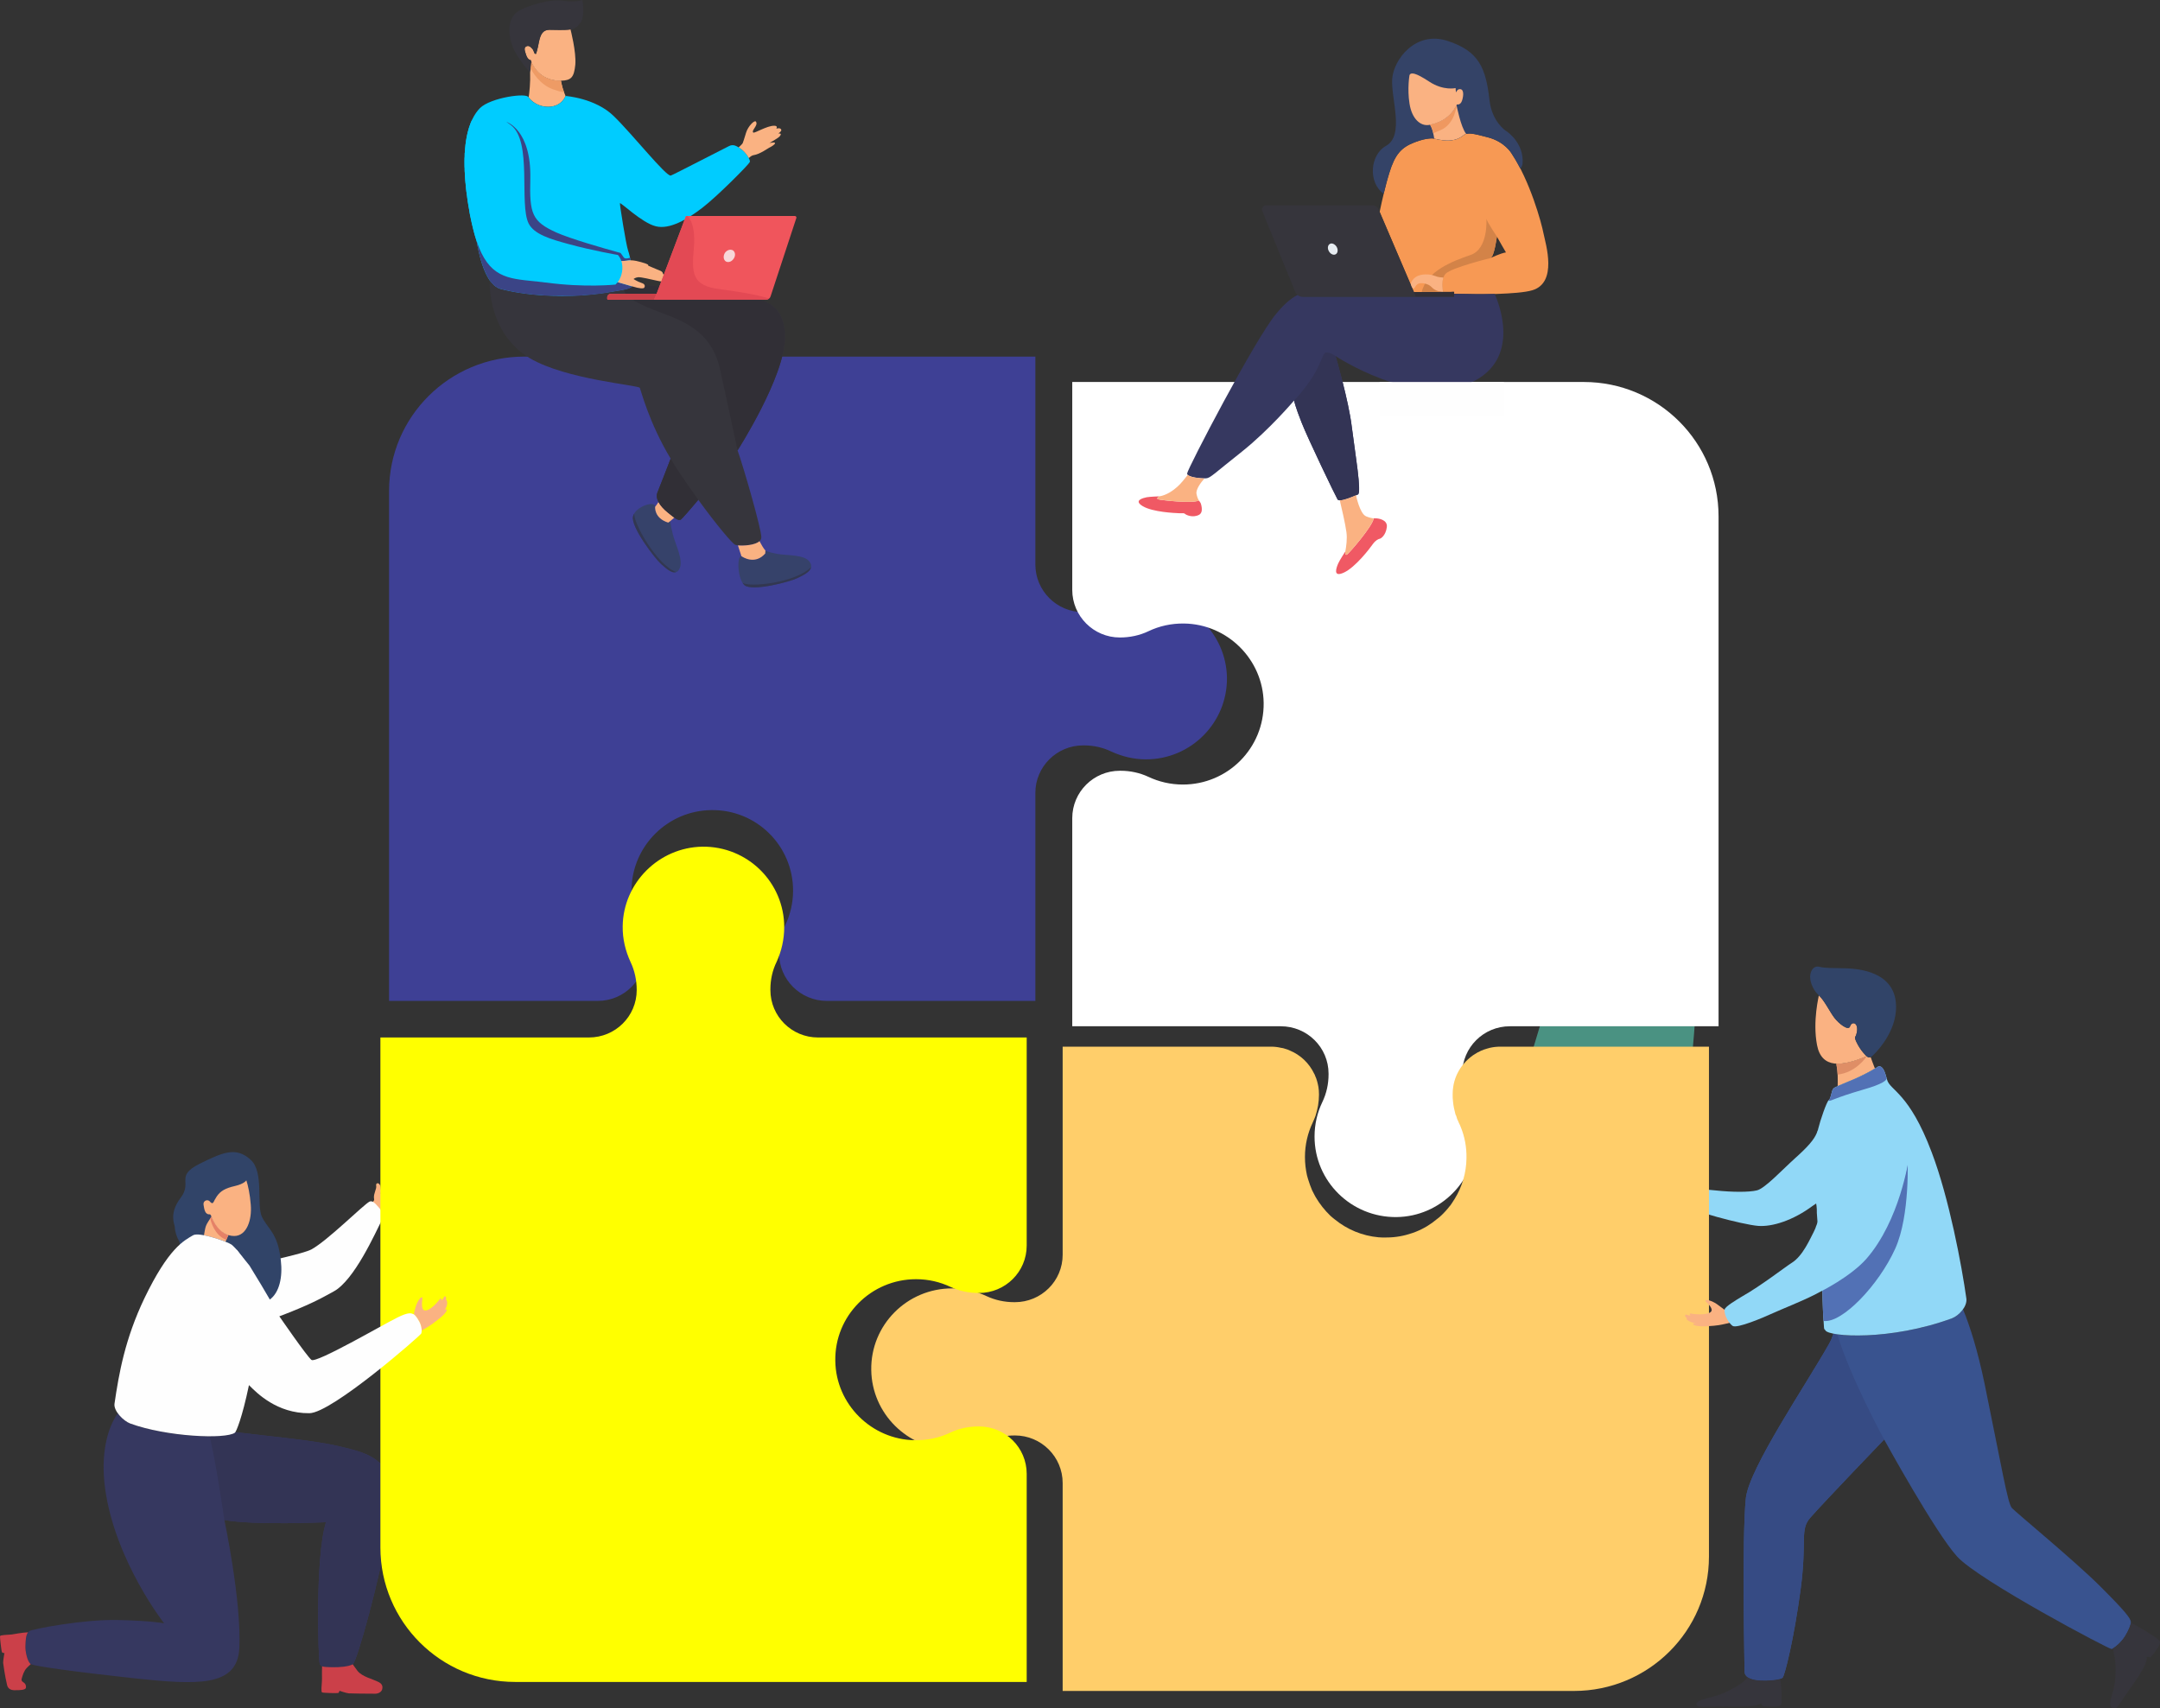 <svg width="220" height="174" viewBox="0 0 220 174" fill="none" xmlns="http://www.w3.org/2000/svg">
<rect x="0" y="0" width="220" height="174" fill="#333333" stroke="none"/>
<g clip-path="url(#clip0_378_13409)">
<path fill-rule="evenodd" clip-rule="evenodd" d="M40.942 121.929C40.754 121.966 40.153 122.172 40.153 122.172C40.153 122.172 40.961 121.199 40.923 120.974C40.885 120.731 40.604 120.88 40.604 120.88C40.604 120.88 40.735 120.731 40.848 120.525C40.979 120.3 40.848 120.113 40.622 120.244C40.416 120.337 40.397 120.375 40.378 120.394C40.397 120.319 40.397 120.225 40.303 120.188C40.172 120.15 39.909 120.375 39.683 120.618C39.176 121.217 38.782 121.592 38.782 121.592C38.782 121.592 38.857 121.367 38.763 120.899C38.669 120.412 38.256 120.431 38.312 120.768C38.388 121.086 38.049 121.536 38.087 122.023C38.106 122.097 38.106 122.172 38.106 122.229C38.106 122.266 38.031 122.36 37.918 122.491C38.068 122.566 38.256 122.753 38.5 123.034C38.688 123.258 38.801 123.427 38.895 123.577C38.913 123.614 38.913 123.652 38.932 123.689C39.59 123.389 40.303 122.678 40.604 122.472C41.186 122.079 41.054 121.892 40.942 121.929Z" fill="#FAB282"/>
<path fill-rule="evenodd" clip-rule="evenodd" d="M38.931 123.502C38.856 123.352 38.744 123.165 38.556 122.959C38.105 122.434 37.88 122.285 37.636 122.397C37.053 122.678 33.391 126.348 31.72 127.265C30.893 127.696 27.532 128.388 25.409 128.931V128.913L22.648 129.418L25.559 135.354L28.452 134.08C31.457 132.938 32.621 132.302 33.973 131.553C36.096 130.411 38.237 125.561 38.931 124.194C39.044 123.97 39.044 123.708 38.931 123.502Z" fill="#FEFEFE"/>
<path fill-rule="evenodd" clip-rule="evenodd" d="M151.486 165.405C151.486 165.405 143.673 109.74 173.309 72.667C173.309 72.667 174.305 101.258 170.492 121.423C166.698 141.57 156.782 175.366 151.486 165.405Z" fill="#4A9282"/>
<path fill-rule="evenodd" clip-rule="evenodd" d="M34.369 147.281C32.021 146.719 26.988 146.251 23.964 145.876C23.964 145.895 23.946 145.932 23.927 145.932C22.969 146.625 16.94 146.344 13.259 144.996C12.846 144.846 12.339 144.416 12.001 143.948C10.912 145.502 10.236 148.123 10.705 151.624C11.719 158.983 16.715 165.349 16.715 165.349C16.715 165.349 15.457 165.087 11.963 165.012C8.451 164.937 3.362 165.929 3.005 166.135C2.629 166.341 2.629 167.015 2.592 167.614C2.554 168.213 2.798 169.281 3.136 169.505C3.474 169.711 7.625 170.292 13.635 170.947C20.058 171.621 24.19 171.883 24.378 167.858C24.603 163.083 22.856 154.826 22.856 154.826C25.936 155.388 33.205 155.051 33.205 155.051C32.078 158.627 32.416 169.112 32.566 169.468C32.716 169.824 32.961 169.805 33.806 169.824C34.67 169.842 35.571 169.73 35.947 169.505C36.341 169.262 38.689 160.93 39.722 154.807C40.736 148.704 37.787 148.067 34.369 147.281Z" fill="#363860"/>
<path fill-rule="evenodd" clip-rule="evenodd" d="M32.565 169.468C32.715 169.824 32.959 169.805 33.804 169.824C34.669 169.843 35.57 169.73 35.946 169.506C36.34 169.262 38.688 160.93 39.721 154.808C40.735 148.704 37.786 148.067 34.368 147.281C32.02 146.719 26.987 146.251 23.963 145.876C23.963 145.895 23.945 145.933 23.926 145.933C23.588 146.176 22.611 146.288 21.334 146.288C21.879 148.161 22.855 154.826 22.855 154.826C25.935 155.388 33.203 155.051 33.203 155.051C32.077 158.627 32.415 169.112 32.565 169.468Z" fill="#333455"/>
<path fill-rule="evenodd" clip-rule="evenodd" d="M38.612 171.359C37.899 170.985 36.922 170.816 36.415 170.198C36.208 169.936 36.058 169.693 35.927 169.524C35.532 169.749 34.65 169.843 33.804 169.824C33.297 169.805 32.997 169.805 32.809 169.73C32.772 170.292 32.809 170.985 32.79 171.228C32.772 171.621 32.678 172.333 32.809 172.389C32.922 172.445 34.387 172.483 34.462 172.445C34.537 172.389 34.575 172.221 34.575 172.221C34.575 172.221 35.269 172.464 35.532 172.483C35.72 172.501 37.373 172.52 38.218 172.52C38.575 172.52 38.875 172.314 38.932 172.052C38.988 171.809 38.95 171.547 38.612 171.359Z" fill="#CB4049"/>
<path fill-rule="evenodd" clip-rule="evenodd" d="M3.136 169.505C2.798 169.281 2.554 168.213 2.591 167.614C2.61 167.109 2.629 166.566 2.854 166.266C2.272 166.285 1.427 166.453 1.164 166.491C0.77 166.528 0.037 166.528 -0.001 166.659C-0.019 166.79 0.15 168.251 0.206 168.307C0.281 168.382 0.45 168.382 0.45 168.382C0.45 168.382 0.319 169.093 0.319 169.374C0.338 169.543 0.507 170.741 0.713 171.602C0.732 171.658 0.788 172.145 1.427 172.164C2.216 172.164 2.648 172.127 2.648 171.864C2.666 171.303 2.159 171.396 2.197 171.078C2.197 171.059 2.197 171.059 2.197 171.041C2.31 170.61 2.441 170.198 2.723 169.898C2.873 169.749 3.004 169.618 3.136 169.505Z" fill="#CB4049"/>
<path fill-rule="evenodd" clip-rule="evenodd" d="M168.971 120.225C169.234 120.244 169.572 120.431 169.572 120.431C169.515 120.375 169.384 120.206 169.497 120.131C169.59 120.038 169.722 120.094 170.004 120.263C170.661 120.674 171.187 120.712 171.187 120.712C171.187 120.712 171.055 120.543 170.924 120.075C170.811 119.607 171.206 119.457 171.281 119.776C171.356 120.113 171.844 120.375 171.994 120.843C172.107 121.199 172.351 121.48 172.445 121.592C172.389 121.76 172.145 122.547 171.976 122.678C171.882 122.659 171.769 122.659 171.638 122.659C170.999 122.697 170.323 122.341 169.891 122.266C169.196 122.135 169.29 121.873 169.365 121.891C169.553 121.929 170.173 121.798 170.173 121.798C170.173 121.798 169.065 121.255 168.989 121.03C168.933 120.787 169.252 120.824 169.252 120.824C169.252 120.824 169.083 120.731 168.877 120.581C168.67 120.431 168.726 120.225 168.971 120.225Z" fill="#FAB282"/>
<path fill-rule="evenodd" clip-rule="evenodd" d="M186.419 117.529C185.837 114.907 185.161 115.095 185.161 115.095C185.161 115.095 185.123 115.207 185.048 115.394C184.766 116.087 184.128 116.817 182.851 117.959C181.499 119.176 179.733 121.086 178.926 121.255C178.137 121.442 176.465 121.442 174.719 121.255C173.103 121.086 172.54 121.086 172.427 121.161C172.127 121.348 171.808 122.285 171.901 122.828C171.977 123.277 177.479 124.737 179.057 124.868C180.522 124.981 182.625 124.307 184.597 122.846C185.386 122.341 186.645 121.386 186.645 121.386C186.645 121.386 187.02 120.15 186.419 117.529Z" fill="#91D8F7"/>
<path fill-rule="evenodd" clip-rule="evenodd" d="M124.968 69.016C124.892 64.597 121.268 60.984 116.835 60.928C115.54 60.909 114.319 61.208 113.211 61.714C112.309 62.145 111.314 62.35 110.318 62.35C107.633 62.35 105.454 60.178 105.454 57.501V36.325H53.375C45.787 36.325 39.627 42.447 39.627 50.012V101.951H60.887C63.573 101.951 65.733 99.779 65.733 97.101C65.733 96.109 65.526 95.117 65.113 94.218C64.587 93.132 64.305 91.896 64.324 90.604C64.38 86.186 67.986 82.572 72.437 82.516C77.039 82.441 80.776 86.148 80.776 90.717C80.776 91.971 80.494 93.151 79.987 94.218C79.574 95.098 79.349 96.072 79.349 97.045V97.101C79.349 99.779 81.527 101.951 84.213 101.951H105.454V80.756C105.454 78.097 107.633 75.925 110.318 75.925H110.394C111.37 75.925 112.328 76.131 113.211 76.562C114.281 77.048 115.464 77.348 116.723 77.348C121.305 77.348 125.024 73.603 124.968 69.016Z" fill="#3E4095"/>
<path fill-rule="evenodd" clip-rule="evenodd" d="M142.247 123.97C146.679 123.914 150.304 120.3 150.341 115.862C150.36 114.571 150.078 113.354 149.571 112.268C149.139 111.35 148.933 110.358 148.933 109.365C148.933 106.688 151.111 104.535 153.778 104.535H175.038V52.596C175.038 45.031 168.897 38.909 161.309 38.909H109.211V60.085C109.211 62.763 111.39 64.934 114.056 64.934C115.071 64.934 116.066 64.728 116.967 64.298C118.057 63.774 119.296 63.493 120.592 63.511C125.024 63.568 128.649 67.181 128.706 71.6C128.762 76.187 125.062 79.913 120.48 79.913C119.221 79.913 118.038 79.632 116.967 79.127C116.085 78.715 115.108 78.509 114.132 78.509H114.056C111.39 78.509 109.211 80.662 109.211 83.34V104.535H130.452C133.138 104.535 135.316 106.688 135.316 109.365V109.44C135.316 110.414 135.11 111.369 134.678 112.268C134.171 113.316 133.889 114.514 133.889 115.769C133.889 120.337 137.645 124.026 142.247 123.97Z" fill="white"/>
<path fill-rule="evenodd" clip-rule="evenodd" d="M151.768 106.726C151.656 106.763 151.543 106.782 151.43 106.819C151.224 106.875 151.017 106.95 150.81 107.044C150.754 107.081 150.679 107.119 150.604 107.156C150.529 107.175 150.472 107.212 150.416 107.25C150.341 107.287 150.247 107.344 150.172 107.4C150.116 107.437 150.059 107.475 150.022 107.493C149.346 107.98 148.782 108.617 148.425 109.366C148.388 109.422 148.369 109.497 148.331 109.572C148.181 109.927 148.068 110.321 148.012 110.714C147.974 110.957 147.956 111.201 147.956 111.463C147.956 111.706 147.956 111.949 147.993 112.212C148.031 112.642 148.125 113.073 148.237 113.485C148.256 113.541 148.275 113.597 148.313 113.653C148.35 113.766 148.388 113.897 148.425 114.009C148.482 114.121 148.538 114.234 148.575 114.346C148.651 114.477 148.707 114.627 148.763 114.758C149.176 115.75 149.383 116.836 149.364 117.96C149.346 119.476 148.914 120.899 148.162 122.116C148.125 122.173 148.087 122.229 148.05 122.285C147.956 122.453 147.843 122.603 147.73 122.772C147.636 122.865 147.561 122.978 147.486 123.071C147.392 123.165 147.317 123.259 147.223 123.371C147.054 123.558 146.866 123.745 146.679 123.914C146.585 124.007 146.472 124.082 146.378 124.157C145.74 124.7 145.007 125.15 144.2 125.468C144.087 125.505 143.955 125.562 143.843 125.599C143.035 125.88 142.152 126.048 141.251 126.048C140.969 126.067 140.688 126.048 140.406 126.03C138.734 125.88 137.194 125.224 135.955 124.213C135.804 124.101 135.654 123.97 135.504 123.839C134.922 123.277 134.433 122.659 134.02 121.967C133.983 121.91 133.964 121.854 133.926 121.798C133.832 121.611 133.739 121.442 133.645 121.255C133.494 120.881 133.344 120.506 133.231 120.113C133.194 119.982 133.156 119.851 133.119 119.72C132.987 119.121 132.912 118.503 132.912 117.847C132.912 116.593 133.194 115.413 133.701 114.346C133.814 114.121 133.889 113.897 133.983 113.672C134.208 112.979 134.34 112.268 134.34 111.519V111.463C134.34 111.201 134.321 110.957 134.283 110.714C134.208 110.321 134.114 109.927 133.945 109.572C133.926 109.497 133.889 109.422 133.851 109.366C133.344 108.298 132.461 107.456 131.372 107.006C131.222 106.932 131.072 106.875 130.921 106.838C130.771 106.782 130.621 106.744 130.452 106.726C130.133 106.651 129.813 106.613 129.475 106.613H108.234V127.808C108.234 130.486 106.055 132.639 103.37 132.639H103.313C102.318 132.639 101.36 132.433 100.477 132.021C99.407 131.516 98.224 131.235 96.966 131.235C92.383 131.235 88.664 134.961 88.739 139.548C88.796 143.967 92.421 147.58 96.853 147.637C98.149 147.655 99.369 147.374 100.477 146.85C101.379 146.42 102.374 146.214 103.37 146.214C106.055 146.214 108.234 148.386 108.234 151.063V172.239H160.314C167.901 172.239 174.061 166.117 174.061 158.552V106.613H152.801C152.444 106.613 152.106 106.651 151.768 106.726Z" fill="#FFCE6A"/>
<path fill-rule="evenodd" clip-rule="evenodd" d="M99.707 145.296C98.712 145.296 97.716 145.483 96.815 145.914C95.725 146.438 94.486 146.719 93.19 146.7C88.758 146.644 85.133 143.03 85.077 138.612C85.002 134.024 88.72 130.298 93.303 130.298C94.561 130.298 95.744 130.579 96.815 131.085C97.698 131.497 98.674 131.703 99.651 131.703H99.707C102.393 131.703 104.571 129.549 104.571 126.872V105.677H83.311C80.644 105.677 78.466 103.524 78.466 100.846V100.771C78.466 99.798 78.672 98.843 79.104 97.963C79.593 96.895 79.874 95.697 79.874 94.443C79.874 89.874 76.137 86.186 71.536 86.242C67.103 86.317 63.479 89.93 63.422 94.349C63.404 95.641 63.704 96.858 64.211 97.963C64.643 98.862 64.85 99.854 64.85 100.846C64.85 103.524 62.671 105.677 59.985 105.677H38.744V157.616C38.744 165.18 44.886 171.322 52.473 171.322H104.571V150.127C104.571 147.449 102.393 145.296 99.707 145.296Z" fill="#FFFF00"/>
<path fill-rule="evenodd" clip-rule="evenodd" d="M28.602 128.37C28.302 125.655 27.363 125.262 26.705 124.007C26.067 122.753 26.949 119.382 25.503 118.109C24.057 116.817 22.761 117.323 20.301 118.559C17.822 119.813 19.625 120.393 18.404 122.004C17.183 123.595 17.784 124.719 17.803 124.962C17.822 125.468 17.991 125.992 18.273 126.479C18.273 126.479 20 136.664 27.475 132.377C28.452 131.665 28.809 130.092 28.602 128.37Z" fill="#314468"/>
<path fill-rule="evenodd" clip-rule="evenodd" d="M22.969 126.479C23.119 126.142 23.232 125.88 23.232 125.88C23.232 125.88 23.251 125.842 23.269 125.805C22.142 125.43 21.598 124.101 21.541 123.914C21.466 124.082 21.11 124.494 20.959 124.925C20.903 125.074 20.847 125.411 20.771 125.823C21.485 125.954 22.387 126.254 22.969 126.479Z" fill="#FAB282"/>
<path fill-rule="evenodd" clip-rule="evenodd" d="M23.063 126.273C23.044 126.273 23.006 126.273 22.988 126.254C21.842 125.823 21.466 124.363 21.429 124.176C21.429 124.138 21.429 124.138 21.41 124.12C21.466 124.026 21.523 123.97 21.542 123.914C21.598 124.101 22.143 125.43 23.27 125.805C23.251 125.842 23.232 125.88 23.232 125.88C23.213 125.898 23.194 125.954 23.157 126.029C23.138 126.104 23.1 126.179 23.063 126.273Z" fill="#E58167"/>
<path fill-rule="evenodd" clip-rule="evenodd" d="M21.522 123.876C21.465 123.745 21.39 123.689 21.39 123.689C20.864 123.745 20.808 123.165 20.733 122.734C20.695 122.509 20.789 122.378 20.921 122.303C21.052 122.229 21.221 122.247 21.334 122.341C21.409 122.434 21.484 122.509 21.578 122.547C21.747 122.603 21.766 122.322 22.085 121.854C22.461 121.311 22.949 121.03 23.926 120.806C24.902 120.581 25.09 120.225 25.09 120.225C25.259 120.731 25.466 121.667 25.541 122.715C25.672 124.232 25.146 125.898 23.851 125.898C22.311 125.898 21.597 124.138 21.541 123.914C21.541 123.895 21.522 123.876 21.522 123.876Z" fill="#FAB282"/>
<path fill-rule="evenodd" clip-rule="evenodd" d="M25.148 129.138C25.11 128.932 24.847 128.258 24.716 128.089C24.471 127.789 24.302 127.546 24.265 127.49C24.134 127.303 23.758 126.909 23.589 126.778C23.213 126.498 20.283 125.449 19.664 125.824C18.743 126.366 17.184 127.097 14.706 132.246C12.733 136.384 12.114 139.885 11.663 142.974C11.55 143.705 12.564 144.734 13.259 144.996C16.94 146.345 22.969 146.625 23.927 145.933C24.058 145.839 24.659 144.435 25.354 141.102C26.537 136.009 25.655 131.178 25.148 129.138Z" fill="#FEFEFE"/>
<path fill-rule="evenodd" clip-rule="evenodd" d="M45.469 133.369C45.375 133.331 45.243 133.5 45.243 133.5C45.6 133.051 45.563 132.676 45.525 132.526C45.506 132.414 45.412 132.414 45.412 132.414C45.525 132.077 45.3 131.946 45.225 132.114C45.168 132.283 44.962 132.47 44.962 132.47C44.98 132.433 44.943 132.096 44.774 132.358C44.586 132.601 43.835 133.519 43.29 133.481C42.858 133.462 42.99 132.564 43.027 132.264C43.027 132.171 42.952 132.077 42.839 132.189C42.389 132.657 42.257 133.369 42.145 133.874C42.351 134.005 42.727 134.567 42.858 134.979C42.914 135.222 42.952 135.391 42.952 135.522C43.271 135.335 43.685 135.148 44.586 134.436C45.506 133.725 45.563 133.406 45.469 133.369Z" fill="#FAB282"/>
<path fill-rule="evenodd" clip-rule="evenodd" d="M42.858 134.979C42.726 134.548 42.313 133.931 42.107 133.856C41.862 133.762 41.637 133.631 40.492 134.193C39.008 134.923 32.209 138.892 31.721 138.518C31.233 138.125 28.453 134.08 28.453 134.08C28.453 134.08 28.227 133.668 27.871 133.032C27.833 132.994 27.814 132.938 27.796 132.901C27.758 132.863 27.739 132.807 27.702 132.77C27.702 132.751 27.702 132.751 27.702 132.732C27.664 132.695 27.627 132.639 27.608 132.582C27.026 131.571 26.199 130.186 25.41 128.913C25.279 128.763 24.246 127.452 24.096 127.284V127.677V139.885L25.429 141.158C26.143 141.869 28.209 143.985 31.514 143.948C33.806 143.929 42.858 136.009 42.914 135.822C42.971 135.597 42.971 135.41 42.858 134.979Z" fill="#FEFEFE"/>
<path fill-rule="evenodd" clip-rule="evenodd" d="M190.119 107.587C190.119 107.587 189.499 107.044 189.067 106.107C188.842 105.639 188.992 105.565 189.011 105.527C189.048 105.471 189.255 104.89 189.105 104.497C188.954 104.085 188.541 104.16 188.428 104.553C188.259 105.04 187.283 104.254 186.851 103.692C186.419 103.149 185.818 101.895 185.254 101.389C185.273 101.389 184.597 103.992 185.067 106.445C185.536 108.897 187.64 108.635 190.119 107.587Z" fill="#FAB282"/>
<path fill-rule="evenodd" clip-rule="evenodd" d="M187.171 109.552C187.189 109.908 187.171 110.358 187.171 110.638C187.49 110.489 187.997 110.283 188.842 109.927C189.819 109.496 190.57 109.084 190.964 108.841C190.776 108.373 190.551 107.736 190.532 107.68C190.288 107.774 190.119 107.586 190.119 107.586C188.974 108.073 187.903 108.392 187.039 108.354C187.039 108.354 187.039 108.373 187.039 108.392C187.114 108.785 187.152 109.197 187.171 109.552Z" fill="#FAB282"/>
<path fill-rule="evenodd" clip-rule="evenodd" d="M190.138 107.586C190.119 107.605 190.119 107.605 190.119 107.586C188.974 108.073 187.903 108.392 187.039 108.354C187.039 108.354 187.039 108.373 187.039 108.392C187.114 108.747 187.152 109.122 187.171 109.459C189.011 109.234 190.006 107.774 190.138 107.586Z" fill="#DF8E66"/>
<path fill-rule="evenodd" clip-rule="evenodd" d="M185.254 98.468C185.968 98.637 186.475 98.581 188.127 98.637C189.949 98.712 193.367 99.273 193.104 102.962C192.917 105.527 190.794 107.493 190.644 107.605C190.344 107.83 190.118 107.587 190.118 107.587C190.118 107.587 189.498 107.044 189.066 106.108C188.841 105.639 188.991 105.565 189.01 105.527C189.048 105.471 189.254 104.891 189.104 104.497C188.954 104.085 188.541 104.16 188.428 104.554C188.259 105.04 187.282 104.254 186.85 103.692C186.418 103.149 185.817 101.895 185.254 101.389C185.273 101.389 184.822 101.071 184.521 100.285C184.09 99.124 184.653 98.337 185.254 98.468Z" fill="#314468"/>
<path fill-rule="evenodd" clip-rule="evenodd" d="M217.032 165.199C216.994 164.825 216.431 164.094 213.876 161.548C211.322 159.002 205.331 154.059 204.918 153.609C204.486 153.16 203.866 149.396 202.138 140.971C201.425 137.526 200.636 135.073 199.941 133.369C199.64 133.781 199.209 134.137 198.795 134.287C193.743 136.14 188.691 136.234 186.738 135.859C186.607 136.234 186.456 136.608 186.268 136.927C183.902 141.121 178.136 149.584 177.817 152.617C177.404 156.699 177.686 169.506 177.686 170.255C177.686 171.003 178.756 171.135 179.32 171.172C179.883 171.209 181.329 171.135 181.573 170.872C181.799 170.592 182.719 166.922 183.395 161.904C184.071 156.867 183.282 155.837 184.39 154.583C185.836 152.935 191.903 146.625 191.903 146.625C191.903 146.625 197.105 156.1 199.34 158.552C201.556 160.986 214.891 168.045 215.078 167.97C215.266 167.914 215.98 167.409 216.449 166.66C216.863 165.986 217.069 165.386 217.032 165.199Z" fill="#39538F"/>
<path fill-rule="evenodd" clip-rule="evenodd" d="M181.33 171.003C180.822 171.153 179.771 171.209 179.32 171.172C178.944 171.153 178.343 171.078 177.987 170.816C177.911 170.928 177.836 171.041 177.742 171.153C177.31 171.565 175.808 172.482 174.606 172.782C173.404 173.1 172.615 173.306 172.803 173.662C172.991 173.999 173.573 173.774 176.409 173.83C179.226 173.905 179.358 173.475 179.358 173.475C179.358 173.475 179.489 173.756 179.527 173.774C179.564 173.812 180.898 173.887 181.217 173.774C181.536 173.681 181.423 173.306 181.461 172.67C181.461 172.333 181.405 171.584 181.33 171.003Z" fill="#36353C"/>
<path fill-rule="evenodd" clip-rule="evenodd" d="M219.003 166.435C218.684 166.21 217.764 165.667 217.031 165.274C217.031 165.499 216.825 166.042 216.449 166.659C216.055 167.296 215.491 167.745 215.191 167.914C215.247 168.045 215.247 168.214 215.322 168.513C215.51 169.15 215.585 171.06 215.21 172.277C214.834 173.494 214.815 173.905 215.266 173.98C215.735 174.074 215.623 173.831 217.313 171.49C218.985 169.15 218.628 168.738 218.628 168.738C218.628 168.738 218.985 168.831 219.022 168.831C219.078 168.813 219.924 167.745 219.999 167.39C220.074 167.053 219.642 166.884 219.003 166.435Z" fill="#36353C"/>
<path fill-rule="evenodd" clip-rule="evenodd" d="M186.738 135.859C186.607 136.234 186.456 136.608 186.268 136.927C183.902 141.121 178.136 149.584 177.817 152.617C177.404 156.699 177.686 169.506 177.686 170.255C177.686 171.003 178.756 171.135 179.32 171.172C179.883 171.209 181.329 171.135 181.573 170.872C181.799 170.592 182.719 166.922 183.395 161.904C184.071 156.867 183.282 155.837 184.39 154.583C185.836 152.935 191.903 146.625 191.903 146.625C191.903 146.625 188.485 140.372 187.132 135.916C187.001 135.897 186.869 135.878 186.738 135.859Z" fill="#364B84"/>
<path fill-rule="evenodd" clip-rule="evenodd" d="M200.28 132.283C199.811 128.913 198.515 122.023 196.749 117.379C194.458 111.275 192.486 111.069 192.204 109.983C191.96 109.085 191.754 108.523 191.303 108.635C191.303 108.635 190.364 109.272 188.843 109.927C187.321 110.583 186.852 110.714 186.702 110.92C186.551 111.107 186.476 111.931 186.251 112.08C186.044 112.23 185.387 114.14 185.18 115.001C185.18 115.039 185.162 115.076 185.162 115.095C185.049 115.544 184.654 117.566 184.974 122.566C184.974 122.566 185.068 122.978 185.049 123.558C185.124 124.85 185.612 131.253 185.612 131.235C185.612 131.235 185.631 133.107 185.744 134.699C185.8 135.672 185.781 135.242 185.913 135.504C186.27 136.178 192.524 136.59 198.797 134.287C199.548 134.006 200.374 133.07 200.28 132.283Z" fill="#91D8F7"/>
<path fill-rule="evenodd" clip-rule="evenodd" d="M186.288 112.118C186.269 112.118 186.269 112.099 186.25 112.08C186.475 111.931 186.551 111.107 186.701 110.919C186.851 110.713 187.321 110.582 188.842 109.927C190.363 109.272 191.302 108.635 191.302 108.635C191.734 108.523 191.941 109.028 192.166 109.852C192.147 110.002 191.884 110.395 189.687 111.013C186.851 111.837 186.438 112.193 186.288 112.118Z" fill="#5271B5"/>
<path fill-rule="evenodd" clip-rule="evenodd" d="M185.724 134.549C185.63 132.994 185.611 131.234 185.611 131.234C185.912 130.972 189.574 129.306 190.795 126.909C192.147 124.288 194.42 119.925 194.288 117.959C194.288 117.959 194.57 123.782 193.03 127.19C191.358 130.897 187.602 134.829 185.724 134.549Z" fill="#5271B5"/>
<path fill-rule="evenodd" clip-rule="evenodd" d="M176.145 133.519C176.013 133.537 175.826 133.537 175.638 133.406C175.262 133.163 174.605 132.489 173.835 132.414C173.685 132.395 173.685 132.526 173.741 132.582C173.948 132.788 174.567 133.331 174.248 133.631C173.872 133.987 172.539 133.874 172.257 133.799C171.976 133.743 172.145 133.987 172.182 134.005C172.182 134.005 171.919 133.987 171.788 133.912C171.619 133.837 171.525 134.08 171.807 134.249C171.807 134.249 171.75 134.305 171.788 134.38C171.863 134.511 172.276 134.736 172.821 134.829C172.821 134.829 172.483 134.773 172.445 134.867C172.408 134.942 172.746 135.148 173.854 135.091C174.962 135.035 175.375 134.923 175.713 134.848C176.032 134.792 176.314 134.717 176.877 134.474C176.577 134.268 176.201 133.856 176.145 133.519Z" fill="#FAB282"/>
<path fill-rule="evenodd" clip-rule="evenodd" d="M187.808 116.48C187.808 116.48 185.555 123.389 184.991 124.868V124.831C184.935 125.056 184.841 125.262 184.728 125.486C184.371 126.16 183.62 127.939 182.493 128.632C181.836 129.044 179.357 130.972 177.46 132.04C176.897 132.377 175.695 133.088 175.657 133.388C175.582 134.024 176.164 134.848 176.465 135.054C176.897 135.354 179.545 134.23 180.653 133.725C181.554 133.313 183.432 132.583 184.841 131.871C185.029 131.777 185.217 131.665 185.404 131.572C185.404 131.572 188.447 130.074 190.081 128.239C193.518 124.307 194.4 118.091 194.4 118.091C191.471 114.065 187.808 116.48 187.808 116.48Z" fill="#91D8F7"/>
<path fill-rule="evenodd" clip-rule="evenodd" d="M151.805 26.289C152.199 26.121 152.462 24.098 152.462 24.098C152.594 24.361 153.383 25.709 153.383 25.709C152.8 25.802 151.805 26.289 151.805 26.289ZM148.105 29.922C149.495 29.959 151.054 29.978 152.462 29.94C153.965 29.884 155.317 29.79 156.068 29.566C158.66 28.798 157.439 24.885 157.214 23.799C157.007 22.694 155.824 18.407 153.946 15.617C153.946 15.617 153.27 14.437 151.542 13.988C149.814 13.52 149.701 13.595 149.326 13.632C148.969 13.669 148.537 14.737 146.077 14.119C146.077 14.119 145.438 13.969 144.086 14.493C142.715 15.018 142.076 15.729 141.494 17.639C141.137 18.818 140.799 20.241 140.518 21.59L144.011 29.753L148.105 29.734V29.922Z" fill="#F79954"/>
<path fill-rule="evenodd" clip-rule="evenodd" d="M154.848 17.17C154.567 16.627 154.266 16.103 153.947 15.616C153.947 15.616 153.271 14.437 151.543 13.987C149.815 13.519 149.702 13.594 149.327 13.632C148.97 13.669 148.538 14.736 146.078 14.118C146.078 14.118 145.439 13.969 144.087 14.493C142.716 15.017 142.077 15.729 141.495 17.639C141.289 18.275 141.101 19.005 140.932 19.735C139.298 18.575 139.561 15.747 141.157 14.867C143.092 13.8 141.664 10.037 141.796 8.052C141.927 6.086 144.162 3.109 147.411 4.158C150.66 5.206 151.336 6.947 151.712 10.224C151.956 12.415 153.384 13.332 153.384 13.332C153.609 13.463 155.243 14.643 155.074 16.684C155.055 16.852 154.98 17.002 154.848 17.17Z" fill="#344367"/>
<path fill-rule="evenodd" clip-rule="evenodd" d="M147.016 29.884C147.016 29.846 146.997 29.79 146.997 29.734L144.8 29.753C144.8 29.771 144.8 29.771 144.781 29.79C145.326 29.828 146.115 29.865 147.016 29.884Z" fill="#C5CCD9"/>
<path fill-rule="evenodd" clip-rule="evenodd" d="M144.801 29.753C145.308 27.6 147.937 26.607 149.778 25.971C151.618 25.353 151.393 22.282 151.393 22.282C151.487 22.657 152.463 24.098 152.463 24.098C152.445 24.136 152.276 25.521 151.994 26.083L151.806 26.289C151.806 26.289 147.825 27.263 147.242 27.881C146.792 28.349 146.904 29.304 146.998 29.734L144.801 29.753Z" fill="#D38348"/>
<path fill-rule="evenodd" clip-rule="evenodd" d="M144.012 28.367C144.482 27.899 145.289 27.899 145.853 28.011C145.984 28.049 146.116 28.086 146.21 28.124C146.454 28.236 146.773 28.255 147.017 28.274C146.848 28.76 146.923 29.397 146.98 29.734C146.398 29.697 146.059 29.509 145.797 29.229C145.609 29.041 145.383 28.948 145.158 28.891C144.914 28.835 144.707 28.835 144.595 28.854C144.125 28.966 144.163 29.378 143.975 29.378C143.693 29.378 143.486 28.873 144.012 28.367Z" fill="#FAB282"/>
<path fill-rule="evenodd" clip-rule="evenodd" d="M145.571 8.314C147.017 9.269 148.257 8.97 148.257 8.97C148.257 9.232 148.313 9.419 148.313 9.419C148.313 9.419 148.407 9.045 148.726 9.082C149.102 9.101 149.083 9.719 148.914 10.243C148.745 10.748 148.388 10.636 148.388 10.636C147.731 12.115 146.36 12.602 145.515 12.733C144.67 12.845 143.806 12.115 143.562 10.561C143.317 9.026 143.562 7.64 143.562 7.64C143.712 7.359 144.144 7.378 145.571 8.314Z" fill="#FAB282"/>
<path fill-rule="evenodd" clip-rule="evenodd" d="M149.328 13.632C148.971 13.669 148.539 14.736 146.078 14.119C146.022 13.744 145.909 13.07 145.646 12.696C146.492 12.546 147.712 12.059 148.351 10.711C148.351 10.711 148.783 12.958 149.328 13.632Z" fill="#FAB282"/>
<path fill-rule="evenodd" clip-rule="evenodd" d="M148.351 10.711C148.351 10.711 148.351 10.73 148.351 10.767C148.351 10.767 148.182 12.677 146.679 13.276C146.398 13.388 146.172 13.482 145.985 13.576C145.909 13.257 145.797 12.92 145.646 12.696C146.492 12.546 147.712 12.059 148.351 10.711Z" fill="#EF9860"/>
<path fill-rule="evenodd" clip-rule="evenodd" d="M140.406 21.309L144.012 29.753L148.106 29.734V30.24H132.706C132.349 30.24 132.049 30.034 131.917 29.716L128.574 21.515C128.461 21.215 128.668 20.916 128.969 20.916H139.786C140.049 20.916 140.293 21.065 140.406 21.309Z" fill="#36353C"/>
<path fill-rule="evenodd" clip-rule="evenodd" d="M148.106 29.734V30.239H144.2L144.012 29.753L148.106 29.734Z" fill="#312F36"/>
<path fill-rule="evenodd" clip-rule="evenodd" d="M136.142 25.147C136.311 25.446 136.255 25.784 136.048 25.896C135.841 26.027 135.522 25.896 135.353 25.596C135.184 25.315 135.222 24.978 135.447 24.847C135.654 24.716 135.973 24.866 136.142 25.147Z" fill="#E7ECF1"/>
<path fill-rule="evenodd" clip-rule="evenodd" d="M129.963 31.981C130.733 31.045 131.39 30.464 132.066 30.09L132.179 30.052C132.31 30.165 132.498 30.24 132.705 30.24H144.199H148.105V29.921C149.42 29.959 150.885 29.978 152.237 29.94C152.518 30.558 155.148 36.624 149.72 39.021C143.992 41.549 136.029 36.269 136.029 36.269C136.029 36.269 137.362 40.8 137.682 43.477C138.02 46.173 138.714 50.218 138.301 50.367C137.888 50.536 136.423 51.191 136.235 50.873C136.029 50.536 133.193 44.638 132.573 43.047C131.935 41.455 131.803 40.8 131.803 40.8C131.803 40.8 129.286 43.777 126.488 46.005C123.671 48.233 123.277 48.701 122.845 48.72C122.394 48.757 120.91 48.645 120.91 48.233C120.91 47.821 127.822 34.546 129.963 31.981Z" fill="#363860"/>
<path fill-rule="evenodd" clip-rule="evenodd" d="M135.035 35.913C135.467 35.857 136.03 36.269 136.03 36.269C136.03 36.269 137.364 40.8 137.683 43.477C138.021 46.173 138.716 50.218 138.303 50.368C137.89 50.536 136.425 51.191 136.237 50.873C136.03 50.536 133.194 44.638 132.575 43.047C131.936 41.455 131.805 40.8 131.805 40.8C134.659 37.748 134.584 35.969 135.035 35.913Z" fill="#333455"/>
<path fill-rule="evenodd" clip-rule="evenodd" d="M131.805 40.8C131.805 40.8 131.749 40.856 131.654 40.95C131.711 40.893 131.749 40.837 131.805 40.8Z" fill="#313133"/>
<path fill-rule="evenodd" clip-rule="evenodd" d="M140.236 52.802C140.236 52.802 141.363 52.877 141.25 53.7C141.138 54.543 140.649 54.861 140.518 54.88C140.405 54.899 140.124 55.011 139.823 55.423C139.541 55.835 138.058 57.782 136.874 58.325C135.691 58.868 136.142 57.764 136.292 57.408C136.424 57.09 137.025 56.172 137.025 56.172C137.025 56.172 136.95 56.621 137.194 56.49C137.419 56.34 139.785 53.626 139.917 52.802C139.917 52.802 140.105 52.783 140.236 52.802Z" fill="#F05964"/>
<path fill-rule="evenodd" clip-rule="evenodd" d="M137.137 54.206C137.024 53.363 136.63 51.659 136.461 50.967C136.874 50.967 137.682 50.63 138.114 50.442C138.114 50.442 138.489 52.334 139.147 52.596C139.466 52.727 139.729 52.783 139.917 52.802C139.804 53.494 138.095 55.554 137.438 56.247C137.344 56.34 137.269 56.415 137.193 56.49C136.949 56.621 137.024 56.172 137.024 56.172C137.118 55.666 137.231 54.88 137.137 54.206Z" fill="#FAB282"/>
<path fill-rule="evenodd" clip-rule="evenodd" d="M122.283 51.229C122.283 51.229 122.658 52.165 122.114 52.446C121.438 52.783 120.78 52.427 120.705 52.352C120.611 52.258 120.555 52.277 120.104 52.277C119.654 52.258 117.419 52.165 116.404 51.566C115.39 50.967 116.442 50.723 116.799 50.648C117.099 50.592 118.095 50.555 118.095 50.555C118.095 50.555 117.719 50.742 117.944 50.854C118.17 50.948 121.419 51.304 122.114 50.985C122.114 50.985 122.208 51.116 122.283 51.229Z" fill="#F05964"/>
<path fill-rule="evenodd" clip-rule="evenodd" d="M118.093 50.555C118.807 50.443 119.483 49.974 119.934 49.563C120.253 49.282 120.629 48.814 120.986 48.364C121.23 48.626 122.188 48.72 122.676 48.739C122.319 49.132 121.774 49.862 121.868 50.312C121.925 50.611 122.019 50.836 122.112 50.986C121.53 51.266 119.126 51.042 118.244 50.911C118.131 50.892 118.037 50.873 117.943 50.855C117.718 50.742 118.093 50.555 118.093 50.555Z" fill="#FAB282"/>
<path fill-rule="evenodd" clip-rule="evenodd" d="M153.176 42.373H140.518V38.909H153.176V42.373Z" fill="#FEFEFE"/>
<path fill-rule="evenodd" clip-rule="evenodd" d="M58.108 2.997C58.108 2.997 58.709 5.3 58.596 6.592C58.464 7.884 58.183 8.184 57.15 8.221C56.117 8.258 54.671 7.828 54.051 6.124C54.051 6.124 53.75 6.124 53.581 5.581C53.394 5.057 53.356 4.813 53.657 4.701C53.938 4.57 54.258 5.019 54.295 5.075C54.314 5.113 54.464 5.469 54.464 5.469L54.596 5.487C54.596 5.487 54.746 5.075 54.896 4.252C55.065 3.428 55.328 3.053 55.948 3.035C56.549 3.035 57.45 3.091 58.108 2.997Z" fill="#FAB282"/>
<path fill-rule="evenodd" clip-rule="evenodd" d="M52.943 1.05C53.844 0.563 56.098 -0.149 57.337 0.076C58.558 0.282 59.309 0.001 59.309 0.001C59.309 0.001 59.61 1.499 59.159 2.248C58.708 2.997 58.107 2.997 58.107 2.997C57.45 3.09 56.549 3.034 55.948 3.034C55.328 3.053 55.065 3.427 54.896 4.251C54.746 5.075 54.595 5.487 54.595 5.487L54.464 5.468C54.464 5.468 54.314 5.113 54.295 5.075C54.257 5.019 53.938 4.57 53.656 4.701C53.356 4.813 53.393 5.056 53.581 5.581C53.75 6.124 54.051 6.124 54.051 6.124C54.069 6.18 54.088 6.236 54.126 6.292C54.107 6.741 53.994 7.378 53.994 7.378C53.994 7.378 52.379 5.693 52.022 4.158C51.647 2.604 52.041 1.518 52.943 1.05Z" fill="#36353C"/>
<path fill-rule="evenodd" clip-rule="evenodd" d="M53.844 9.924C53.844 9.924 54.482 10.879 55.853 10.879C57.243 10.861 57.6 9.775 57.6 9.775C57.468 9.475 57.356 9.138 57.299 8.951C57.224 8.689 57.168 8.408 57.13 8.221C56.154 8.258 54.764 7.846 54.126 6.292C54.107 6.741 53.994 7.378 53.994 7.378C54.032 8.445 53.919 9.438 53.844 9.924Z" fill="#FAB282"/>
<path fill-rule="evenodd" clip-rule="evenodd" d="M54.126 6.292L54.107 6.273C54.764 7.846 56.136 8.258 57.131 8.221C57.168 8.408 57.225 8.689 57.3 8.951C57.337 9.063 57.394 9.25 57.469 9.419C57.168 9.363 56.812 9.269 56.38 9.119C54.934 8.633 54.182 7.228 54.051 6.966C54.088 6.76 54.107 6.517 54.126 6.292Z" fill="#EE9B65"/>
<path fill-rule="evenodd" clip-rule="evenodd" d="M75.649 15.317C75.01 14.812 74.672 14.662 74.24 14.886C73.808 15.092 68.531 17.826 68.324 17.882C67.855 18.013 64.399 13.651 62.502 11.816C60.624 9.981 57.6 9.775 57.6 9.775C57.6 9.775 57.243 10.861 55.854 10.88C54.483 10.88 53.844 9.925 53.844 9.925C53.713 9.4 49.956 9.943 48.886 11.011C47.815 12.097 46.557 14.849 47.872 21.889C48.078 22.938 48.304 23.836 48.548 24.567C48.698 25.39 49.28 28.854 50.895 29.416C51.553 29.641 56.511 30.802 62.615 29.678C63.347 29.547 64.136 29.472 64.399 29.172C64.512 27.001 63.967 25.503 63.967 25.503C63.761 24.904 63.122 20.897 63.141 20.709C63.16 20.522 65.376 22.713 66.803 23.05C68.212 23.406 70.033 22.32 71.517 21.178C73.057 19.998 76.212 16.815 76.362 16.515C76.475 16.328 76.006 15.598 75.649 15.317Z" fill="#00CCFF"/>
<path fill-rule="evenodd" clip-rule="evenodd" d="M79.949 34.377C79.949 31.232 78.221 30.502 75.592 30.09C71.779 29.491 64.999 29.079 64.398 28.854C64.398 28.948 64.398 29.06 64.398 29.172C64.135 29.472 63.347 29.547 62.614 29.678C60.511 30.071 58.557 30.183 56.848 30.165C56.773 30.146 56.698 30.146 56.623 30.146C55.947 30.146 55.308 30.09 54.707 30.052C54.332 30.015 53.956 29.977 53.618 29.94C53.505 29.921 53.393 29.902 53.28 29.884C53.186 29.865 53.073 29.865 52.98 29.846C52.829 29.828 52.679 29.79 52.547 29.771C52.491 29.771 52.454 29.753 52.397 29.753C52.303 29.734 52.209 29.715 52.134 29.697C52.059 29.678 52.003 29.678 51.928 29.659C51.928 29.659 51.909 29.659 51.89 29.659C51.721 29.622 51.552 29.584 51.421 29.547C51.402 29.547 51.364 29.547 51.346 29.528C51.139 29.472 50.989 29.434 50.895 29.416C50.876 29.397 50.857 29.397 50.82 29.378H50.801C50.782 29.359 50.763 29.359 50.763 29.359C50.745 29.341 50.745 29.341 50.726 29.341C50.707 29.341 50.707 29.322 50.688 29.322C50.669 29.322 50.669 29.303 50.651 29.303C50.651 29.303 50.632 29.285 50.613 29.285C50.613 29.266 50.594 29.266 50.594 29.266C50.575 29.247 50.557 29.247 50.557 29.247C50.538 29.228 50.538 29.228 50.519 29.21C50.5 29.21 50.5 29.21 50.482 29.191C50.482 29.191 50.463 29.172 50.444 29.172C50.444 29.172 50.444 29.154 50.425 29.154C50.407 29.135 50.407 29.135 50.388 29.116L50.369 29.097C50.35 29.097 50.331 29.079 50.331 29.06H50.313C50.294 29.041 50.275 29.022 50.256 29.004C50.144 28.891 50.05 28.779 49.937 28.648H49.881C49.881 28.648 49.599 33.891 53.975 36.493C57.656 38.665 65.037 39.227 65.168 39.508C65.281 39.751 66.089 43.028 68.305 46.716C68.305 46.716 67.234 49.506 66.971 50.143C66.708 50.761 67.159 51.509 67.986 52.184C68.812 52.858 69.075 53.045 69.338 52.932C69.432 52.876 70.183 52.034 71.122 50.91C73 53.494 74.596 55.385 74.897 55.498C75.329 55.647 77.564 55.61 77.545 54.73C77.545 53.869 75.723 47.54 75.122 45.874C75.122 45.874 79.949 38.347 79.949 34.377Z" fill="#36353C"/>
<path fill-rule="evenodd" clip-rule="evenodd" d="M79.518 13.65C79.481 13.576 79.274 13.594 79.274 13.594C79.274 13.594 79.612 13.388 79.575 13.22C79.5 12.958 79.068 13.107 79.068 13.107C79.068 13.107 79.274 12.808 78.861 12.808C78.129 12.789 76.833 13.613 76.72 13.501C76.495 13.276 77.284 12.752 76.983 12.377C76.833 12.209 76.175 12.883 75.988 13.519C75.8 14.175 75.687 14.456 75.65 14.568C75.631 14.643 75.443 14.811 75.236 15.017C75.368 15.092 75.499 15.186 75.65 15.317C75.856 15.485 76.119 15.822 76.269 16.103C76.438 15.935 76.607 15.822 76.758 15.804C77.396 15.71 78.241 15.092 78.298 15.073C79.105 14.662 79.011 14.493 78.767 14.512C78.654 14.512 78.373 14.568 78.373 14.568C78.373 14.568 79.293 14.044 79.406 13.894C79.462 13.819 79.556 13.707 79.518 13.65Z" fill="#FAB282"/>
<path fill-rule="evenodd" clip-rule="evenodd" d="M68.512 54.355C68.249 53.326 68.287 53.063 68.287 53.063L68.193 53.138L68.061 53.232C67.179 52.951 66.878 52.427 66.766 52.052C66.709 51.809 66.728 51.641 66.728 51.622C66.766 50.948 64.718 51.566 64.474 52.595C64.211 53.644 66.728 56.92 67.329 57.445C67.911 57.969 68.775 58.793 69.207 57.932C69.658 57.07 68.756 55.404 68.512 54.355Z" fill="#36426A"/>
<path fill-rule="evenodd" clip-rule="evenodd" d="M67.986 52.184C67.573 51.847 67.254 51.472 67.066 51.135C66.934 51.341 66.803 51.547 66.728 51.622C66.728 51.622 66.596 52.783 68.061 53.232L68.193 53.139L68.287 53.064L68.681 52.727C68.512 52.614 68.287 52.427 67.986 52.184Z" fill="#FAB282"/>
<path fill-rule="evenodd" clip-rule="evenodd" d="M68.85 58.269C66.822 57.464 64.456 53.157 64.606 52.296C64.549 52.389 64.493 52.502 64.474 52.596C64.211 53.644 66.728 56.921 67.329 57.445C67.78 57.838 68.381 58.419 68.85 58.269Z" fill="#323751"/>
<path fill-rule="evenodd" clip-rule="evenodd" d="M75.592 56.696C75.592 56.696 76.888 57.595 77.94 56.378L77.959 56.078C77.959 56.078 78.165 56.228 79.142 56.415C80.137 56.602 81.959 56.453 82.485 57.258C83.011 58.063 81.921 58.531 81.208 58.887C80.513 59.242 76.588 60.291 75.818 59.598C75.066 58.924 75.029 56.359 75.592 56.696Z" fill="#36426A"/>
<path fill-rule="evenodd" clip-rule="evenodd" d="M82.617 57.763C81.021 59.373 76.288 59.86 75.631 59.355C75.687 59.448 75.743 59.542 75.819 59.598C76.589 60.291 80.514 59.242 81.209 58.887C81.753 58.624 82.523 58.269 82.617 57.763Z" fill="#323751"/>
<path fill-rule="evenodd" clip-rule="evenodd" d="M77.959 56.078C77.752 55.853 77.527 55.441 77.358 55.123C76.907 55.535 75.742 55.61 75.16 55.554C75.329 56.059 75.517 56.658 75.517 56.658C75.536 56.658 75.573 56.677 75.592 56.696C75.592 56.696 76.888 57.595 77.94 56.377L77.959 56.078Z" fill="#FAB282"/>
<path fill-rule="evenodd" clip-rule="evenodd" d="M62.934 25.971C62.934 25.971 60.305 25.521 57.864 24.847C56.079 24.36 54.408 23.873 53.844 22.769C52.849 20.765 54.239 14.381 52.023 12.733C49.825 11.085 48.041 12.265 48.041 12.265C48.041 12.284 48.041 12.284 48.041 12.302C48.022 12.321 48.022 12.34 48.004 12.358C48.004 12.377 48.004 12.396 47.985 12.396C47.985 12.415 47.985 12.433 47.966 12.452C47.966 12.471 47.966 12.49 47.947 12.49C47.947 12.527 47.928 12.565 47.91 12.583C47.91 12.602 47.91 12.602 47.91 12.621C47.891 12.639 47.891 12.658 47.872 12.695C47.872 12.695 47.872 12.714 47.872 12.733C47.853 12.752 47.853 12.77 47.834 12.789C47.834 12.808 47.834 12.827 47.834 12.827C47.816 12.864 47.797 12.902 47.797 12.939C47.797 12.939 47.778 12.958 47.778 12.976C47.778 12.995 47.759 13.014 47.759 13.051C47.759 13.07 47.741 13.07 47.741 13.089C47.741 13.126 47.722 13.145 47.722 13.182C47.722 13.182 47.703 13.201 47.703 13.22C47.703 13.239 47.684 13.276 47.684 13.313C47.684 13.332 47.665 13.351 47.665 13.37C47.665 13.388 47.647 13.407 47.647 13.444C47.647 13.463 47.647 13.463 47.628 13.482C47.628 13.519 47.609 13.557 47.609 13.613V13.632C47.59 13.669 47.59 13.707 47.572 13.744C47.572 13.744 47.572 13.763 47.572 13.781C47.553 13.819 47.553 13.838 47.553 13.875C47.553 13.894 47.553 13.913 47.534 13.913C47.534 13.969 47.515 14.006 47.515 14.044C47.515 14.062 47.515 14.081 47.515 14.081C47.496 14.118 47.496 14.156 47.496 14.193C47.496 14.212 47.478 14.231 47.478 14.25C47.478 14.268 47.478 14.306 47.459 14.343C47.459 14.362 47.459 14.381 47.459 14.381C47.459 14.437 47.44 14.474 47.44 14.53C47.44 14.549 47.44 14.568 47.44 14.587C47.421 14.605 47.421 14.643 47.421 14.68C47.421 14.699 47.421 14.718 47.403 14.736C47.403 14.774 47.403 14.83 47.403 14.867C47.403 14.867 47.403 14.886 47.403 14.905C47.384 14.942 47.384 14.998 47.384 15.055C47.384 15.073 47.384 15.092 47.365 15.111C47.365 15.148 47.365 15.186 47.365 15.223C47.365 15.242 47.365 15.261 47.365 15.279C47.346 15.335 47.346 15.392 47.346 15.429V15.467C47.346 15.504 47.346 15.56 47.327 15.616C47.327 15.635 47.327 15.654 47.327 15.673C47.327 15.71 47.327 15.766 47.327 15.804C47.327 15.822 47.327 15.841 47.327 15.86C47.327 15.916 47.327 15.972 47.327 16.028C47.327 16.047 47.309 16.066 47.309 16.066C47.309 16.122 47.309 16.178 47.309 16.216C47.309 16.253 47.309 16.272 47.309 16.29C47.309 16.328 47.309 16.384 47.309 16.422C47.309 16.44 47.309 16.459 47.309 16.478C47.309 16.553 47.309 16.609 47.309 16.665C47.309 16.684 47.309 16.702 47.309 16.721C47.309 16.777 47.309 16.833 47.309 16.871C47.309 16.89 47.309 16.927 47.309 16.946C47.309 17.002 47.309 17.058 47.327 17.114C47.327 17.114 47.327 17.133 47.327 17.152C47.327 17.208 47.327 17.283 47.327 17.358C47.327 17.376 47.327 17.395 47.327 17.414C47.327 17.47 47.327 17.526 47.346 17.582C47.346 17.601 47.346 17.62 47.346 17.639C47.346 17.713 47.346 17.77 47.346 17.845V17.863C47.365 17.938 47.365 18.013 47.365 18.088C47.365 18.107 47.365 18.125 47.365 18.144C47.384 18.2 47.384 18.256 47.384 18.331C47.384 18.35 47.384 18.369 47.384 18.387C47.403 18.462 47.403 18.537 47.403 18.631L47.421 18.65C47.421 18.724 47.421 18.799 47.44 18.856C47.44 18.893 47.44 18.912 47.44 18.93C47.44 19.005 47.459 19.061 47.459 19.118C47.459 19.136 47.459 19.174 47.459 19.193C47.478 19.267 47.478 19.361 47.496 19.436C47.496 19.455 47.496 19.474 47.496 19.492C47.515 19.548 47.515 19.623 47.534 19.698C47.534 19.717 47.534 19.736 47.534 19.773C47.553 19.848 47.553 19.904 47.572 19.979C47.572 19.998 47.572 20.016 47.572 20.035C47.59 20.129 47.59 20.204 47.609 20.297C47.609 20.316 47.609 20.335 47.628 20.372C47.628 20.428 47.647 20.503 47.647 20.578C47.665 20.597 47.665 20.634 47.665 20.653C47.684 20.728 47.684 20.822 47.703 20.896C47.703 20.915 47.703 20.915 47.703 20.934C47.722 21.027 47.741 21.121 47.759 21.215C47.759 21.233 47.759 21.271 47.778 21.29C47.778 21.364 47.797 21.439 47.816 21.514C47.816 21.533 47.816 21.57 47.816 21.589C47.834 21.702 47.853 21.795 47.872 21.889C48.004 22.525 48.135 23.125 48.285 23.686C49.656 28.798 51.966 28.292 55.61 28.779C59.61 29.322 62.69 28.985 62.69 28.985C63.573 28.161 63.573 26.607 62.934 25.971Z" fill="#00CCFF"/>
<path fill-rule="evenodd" clip-rule="evenodd" d="M63.292 26.608V26.589C63.479 26.589 63.667 26.57 63.817 26.551C63.949 26.514 64.08 26.514 64.212 26.514C64.212 26.42 64.193 26.345 64.174 26.252C63.573 26.439 63.554 26.233 63.461 26.121C63.386 25.99 63.198 25.765 63.198 25.765C61.357 25.259 58.108 24.323 56.681 23.687C54.183 22.563 53.92 21.777 54.014 18.219C54.127 13.183 51.572 12.415 51.572 12.415C51.722 12.509 51.873 12.621 52.023 12.733C54.239 14.381 52.849 20.766 53.845 22.769C54.408 23.874 56.08 24.361 57.864 24.848C60.305 25.521 62.935 25.971 62.935 25.971C63.085 26.139 63.217 26.364 63.292 26.608Z" fill="#3B4486"/>
<path fill-rule="evenodd" clip-rule="evenodd" d="M69 47.84C68.756 47.465 68.53 47.091 68.305 46.716C68.305 46.716 67.234 49.506 66.971 50.143C66.709 50.761 67.159 51.51 67.986 52.184C68.812 52.858 69.075 53.045 69.338 52.932C69.432 52.876 70.183 52.034 71.122 50.91C70.446 49.974 69.713 48.926 69 47.84Z" fill="#312F36"/>
<path fill-rule="evenodd" clip-rule="evenodd" d="M64.398 29.172C64.248 29.36 63.91 29.453 63.516 29.528C63.76 30.202 64.436 30.633 65.957 31.307C68.455 32.411 72.286 33.011 73.319 37.56C74.014 40.65 75.122 45.874 75.122 45.874C75.122 45.874 79.949 38.347 79.949 34.377C79.949 31.232 78.221 30.502 75.592 30.09C71.779 29.491 64.999 29.079 64.398 28.854C64.398 28.948 64.398 29.06 64.398 29.172Z" fill="#312F36"/>
<path fill-rule="evenodd" clip-rule="evenodd" d="M62.916 28.742C62.841 28.835 62.766 28.91 62.691 28.985C62.691 28.985 59.611 29.322 55.611 28.779C55.554 28.779 55.498 28.779 55.441 28.761C55.385 28.761 55.347 28.761 55.291 28.742H55.272C55.235 28.742 55.178 28.723 55.141 28.723H55.122C55.066 28.723 55.028 28.723 54.991 28.704C54.972 28.704 54.972 28.704 54.953 28.704C54.916 28.704 54.878 28.704 54.84 28.686C54.822 28.686 54.822 28.686 54.803 28.686C54.765 28.686 54.728 28.686 54.69 28.667C54.671 28.667 54.653 28.667 54.653 28.667C54.615 28.667 54.578 28.667 54.54 28.667C54.521 28.667 54.502 28.648 54.484 28.648C54.465 28.648 54.446 28.648 54.427 28.648C51.666 28.367 49.788 28.255 48.549 24.566C48.549 24.623 48.568 24.698 48.586 24.791V24.81C48.586 24.81 48.586 24.828 48.605 24.847V24.866C48.605 24.885 48.605 24.903 48.605 24.922C48.624 24.941 48.624 24.96 48.624 24.978C48.624 25.016 48.624 25.035 48.643 25.053C48.643 25.072 48.643 25.091 48.643 25.109V25.128C48.661 25.147 48.661 25.166 48.661 25.184V25.203C48.661 25.222 48.68 25.241 48.68 25.259V25.278C48.68 25.297 48.68 25.315 48.699 25.353C48.699 25.372 48.699 25.39 48.718 25.409V25.428C48.718 25.446 48.718 25.484 48.737 25.503C48.737 25.54 48.737 25.559 48.755 25.578V25.596C48.755 25.615 48.755 25.634 48.755 25.671H48.774C48.774 25.709 48.774 25.727 48.793 25.746V25.765C48.793 25.783 48.793 25.821 48.812 25.84V25.858C48.812 25.877 48.831 25.915 48.831 25.933V25.952C48.831 25.971 48.849 26.008 48.849 26.027C48.868 26.064 48.868 26.083 48.868 26.12H48.887C48.887 26.158 48.887 26.177 48.906 26.214C48.906 26.252 48.924 26.27 48.924 26.289V26.308C48.943 26.345 48.943 26.364 48.943 26.401L48.962 26.42C48.962 26.439 48.981 26.476 48.981 26.495V26.514C49 26.532 49 26.57 49.018 26.607C49.018 26.626 49.037 26.663 49.037 26.682V26.701C49.056 26.72 49.056 26.757 49.075 26.776V26.794C49.075 26.832 49.093 26.851 49.093 26.888H49.112C49.112 26.926 49.131 26.963 49.131 26.982V27C49.15 27.019 49.15 27.057 49.169 27.075V27.094C49.187 27.113 49.187 27.15 49.206 27.188C49.206 27.225 49.225 27.244 49.244 27.263V27.281C49.244 27.319 49.263 27.337 49.281 27.375C49.281 27.412 49.3 27.431 49.319 27.469V27.487C49.338 27.506 49.338 27.525 49.356 27.562V27.581C49.375 27.6 49.375 27.637 49.394 27.656V27.674C49.413 27.693 49.413 27.712 49.431 27.749V27.768C49.45 27.787 49.469 27.806 49.469 27.824L49.488 27.862C49.488 27.881 49.507 27.899 49.525 27.937C49.544 27.974 49.544 27.993 49.563 28.012V28.03C49.582 28.068 49.601 28.086 49.601 28.105L49.619 28.124C49.638 28.143 49.638 28.161 49.657 28.199V28.218C49.676 28.236 49.694 28.255 49.694 28.274C49.713 28.274 49.713 28.292 49.713 28.292C49.732 28.311 49.732 28.33 49.751 28.349L49.77 28.386C49.77 28.405 49.788 28.424 49.807 28.442V28.461C49.826 28.48 49.845 28.498 49.864 28.517V28.536C49.882 28.555 49.901 28.573 49.901 28.592L49.92 28.611C49.939 28.629 49.957 28.648 49.957 28.667L49.976 28.686C49.995 28.704 49.995 28.723 50.014 28.742L50.032 28.761C50.051 28.779 50.051 28.798 50.07 28.798C50.07 28.817 50.089 28.817 50.089 28.835C50.108 28.835 50.126 28.854 50.126 28.873C50.145 28.873 50.145 28.892 50.145 28.892C50.164 28.91 50.183 28.929 50.202 28.948L50.22 28.966C50.22 28.966 50.239 28.985 50.258 29.004L50.277 29.023C50.295 29.041 50.295 29.041 50.314 29.06L50.333 29.079C50.352 29.098 50.371 29.098 50.389 29.116C50.389 29.116 50.389 29.135 50.408 29.135C50.427 29.135 50.427 29.154 50.446 29.172C50.446 29.172 50.465 29.172 50.465 29.191C50.483 29.191 50.502 29.21 50.521 29.21L50.54 29.229C50.558 29.247 50.558 29.247 50.577 29.247C50.596 29.266 50.596 29.266 50.615 29.266C50.615 29.285 50.633 29.285 50.652 29.303C50.652 29.303 50.671 29.303 50.671 29.322C50.69 29.322 50.709 29.322 50.709 29.322C50.727 29.341 50.746 29.341 50.746 29.36C50.765 29.36 50.784 29.36 50.784 29.36C50.803 29.378 50.821 29.378 50.821 29.378C50.84 29.378 50.84 29.397 50.859 29.397C50.859 29.397 50.878 29.397 50.896 29.416C50.953 29.434 51.028 29.453 51.141 29.472C51.178 29.491 51.216 29.509 51.272 29.509C51.366 29.528 51.479 29.566 51.61 29.584C52.155 29.715 52.962 29.865 53.977 29.977C54.145 29.996 54.333 30.015 54.521 30.034C55.16 30.09 55.873 30.127 56.625 30.146C57.395 30.165 58.202 30.165 59.066 30.109C59.235 30.09 59.404 30.09 59.592 30.071C59.667 30.071 59.761 30.052 59.855 30.052C60.738 29.977 61.658 29.865 62.616 29.678C63.329 29.547 64.118 29.491 64.381 29.172C63.912 29.023 63.367 28.873 62.916 28.742Z" fill="#3B4486"/>
<path fill-rule="evenodd" clip-rule="evenodd" d="M67.799 28.348C67.799 28.348 67.893 28.18 67.78 28.068C67.686 27.974 67.536 27.918 67.536 27.918C67.536 27.918 67.536 27.693 67.254 27.581C66.954 27.468 66.015 27.056 66.015 27.056C66.015 27.056 66.128 26.963 65.733 26.832C65.189 26.663 64.456 26.42 63.818 26.551C63.667 26.57 63.479 26.588 63.292 26.588C63.498 27.244 63.386 28.124 62.916 28.742C63.386 28.873 63.911 29.041 64.4 29.172C65.189 29.416 65.508 29.397 65.602 29.322C65.677 29.247 65.79 28.948 65.339 28.817C64.888 28.667 64.531 28.423 64.531 28.423C64.531 28.423 64.681 28.273 65.001 28.236C65.301 28.217 66.315 28.461 66.823 28.573C67.329 28.686 67.649 28.723 67.799 28.629C67.949 28.517 67.799 28.348 67.799 28.348Z" fill="#FAB282"/>
<path fill-rule="evenodd" clip-rule="evenodd" d="M78.035 30.521C78.242 30.521 78.429 30.39 78.486 30.184L81.115 22.189C81.134 22.095 81.059 22.002 80.965 22.002H78.373H75.575H69.997C69.921 22.002 69.846 22.039 69.828 22.114L66.879 29.922H62.24C62.015 29.922 61.846 30.09 61.846 30.296V30.446C61.846 30.483 61.883 30.521 61.94 30.521H67.856H69.865H75.575H78.035Z" fill="#F0555C"/>
<path fill-rule="evenodd" clip-rule="evenodd" d="M61.846 30.296V30.446C61.846 30.483 61.883 30.52 61.94 30.52H66.616L66.879 29.921H62.24C62.015 29.921 61.846 30.09 61.846 30.296Z" fill="#CB4049"/>
<path fill-rule="evenodd" clip-rule="evenodd" d="M74.729 26.345C74.523 26.663 74.166 26.776 73.922 26.626C73.677 26.457 73.64 26.083 73.828 25.765C74.034 25.465 74.391 25.353 74.654 25.503C74.898 25.671 74.936 26.046 74.729 26.345Z" fill="#F7D7D9"/>
<path fill-rule="evenodd" clip-rule="evenodd" d="M78.034 30.521H77.489H75.574H69.864H67.855H66.615L66.878 29.922L69.827 22.114C69.827 22.114 69.827 22.114 69.827 22.095C69.846 22.058 69.883 22.02 69.921 22.002C69.939 22.002 69.958 22.002 69.977 22.002C69.977 22.002 69.977 22.002 69.996 22.002C69.996 22.002 70.897 22.601 70.672 25.241C70.428 27.899 70.503 29.098 73.301 29.453C75.292 29.716 77.114 30.015 78.335 30.408C78.259 30.483 78.165 30.521 78.053 30.521C78.034 30.521 78.034 30.521 78.034 30.521Z" fill="#E34954"/>
</g>
<defs>
<clipPath id="clip0_378_13409">
<rect width="220" height="174" fill="white"/>
</clipPath>
</defs>
</svg>
